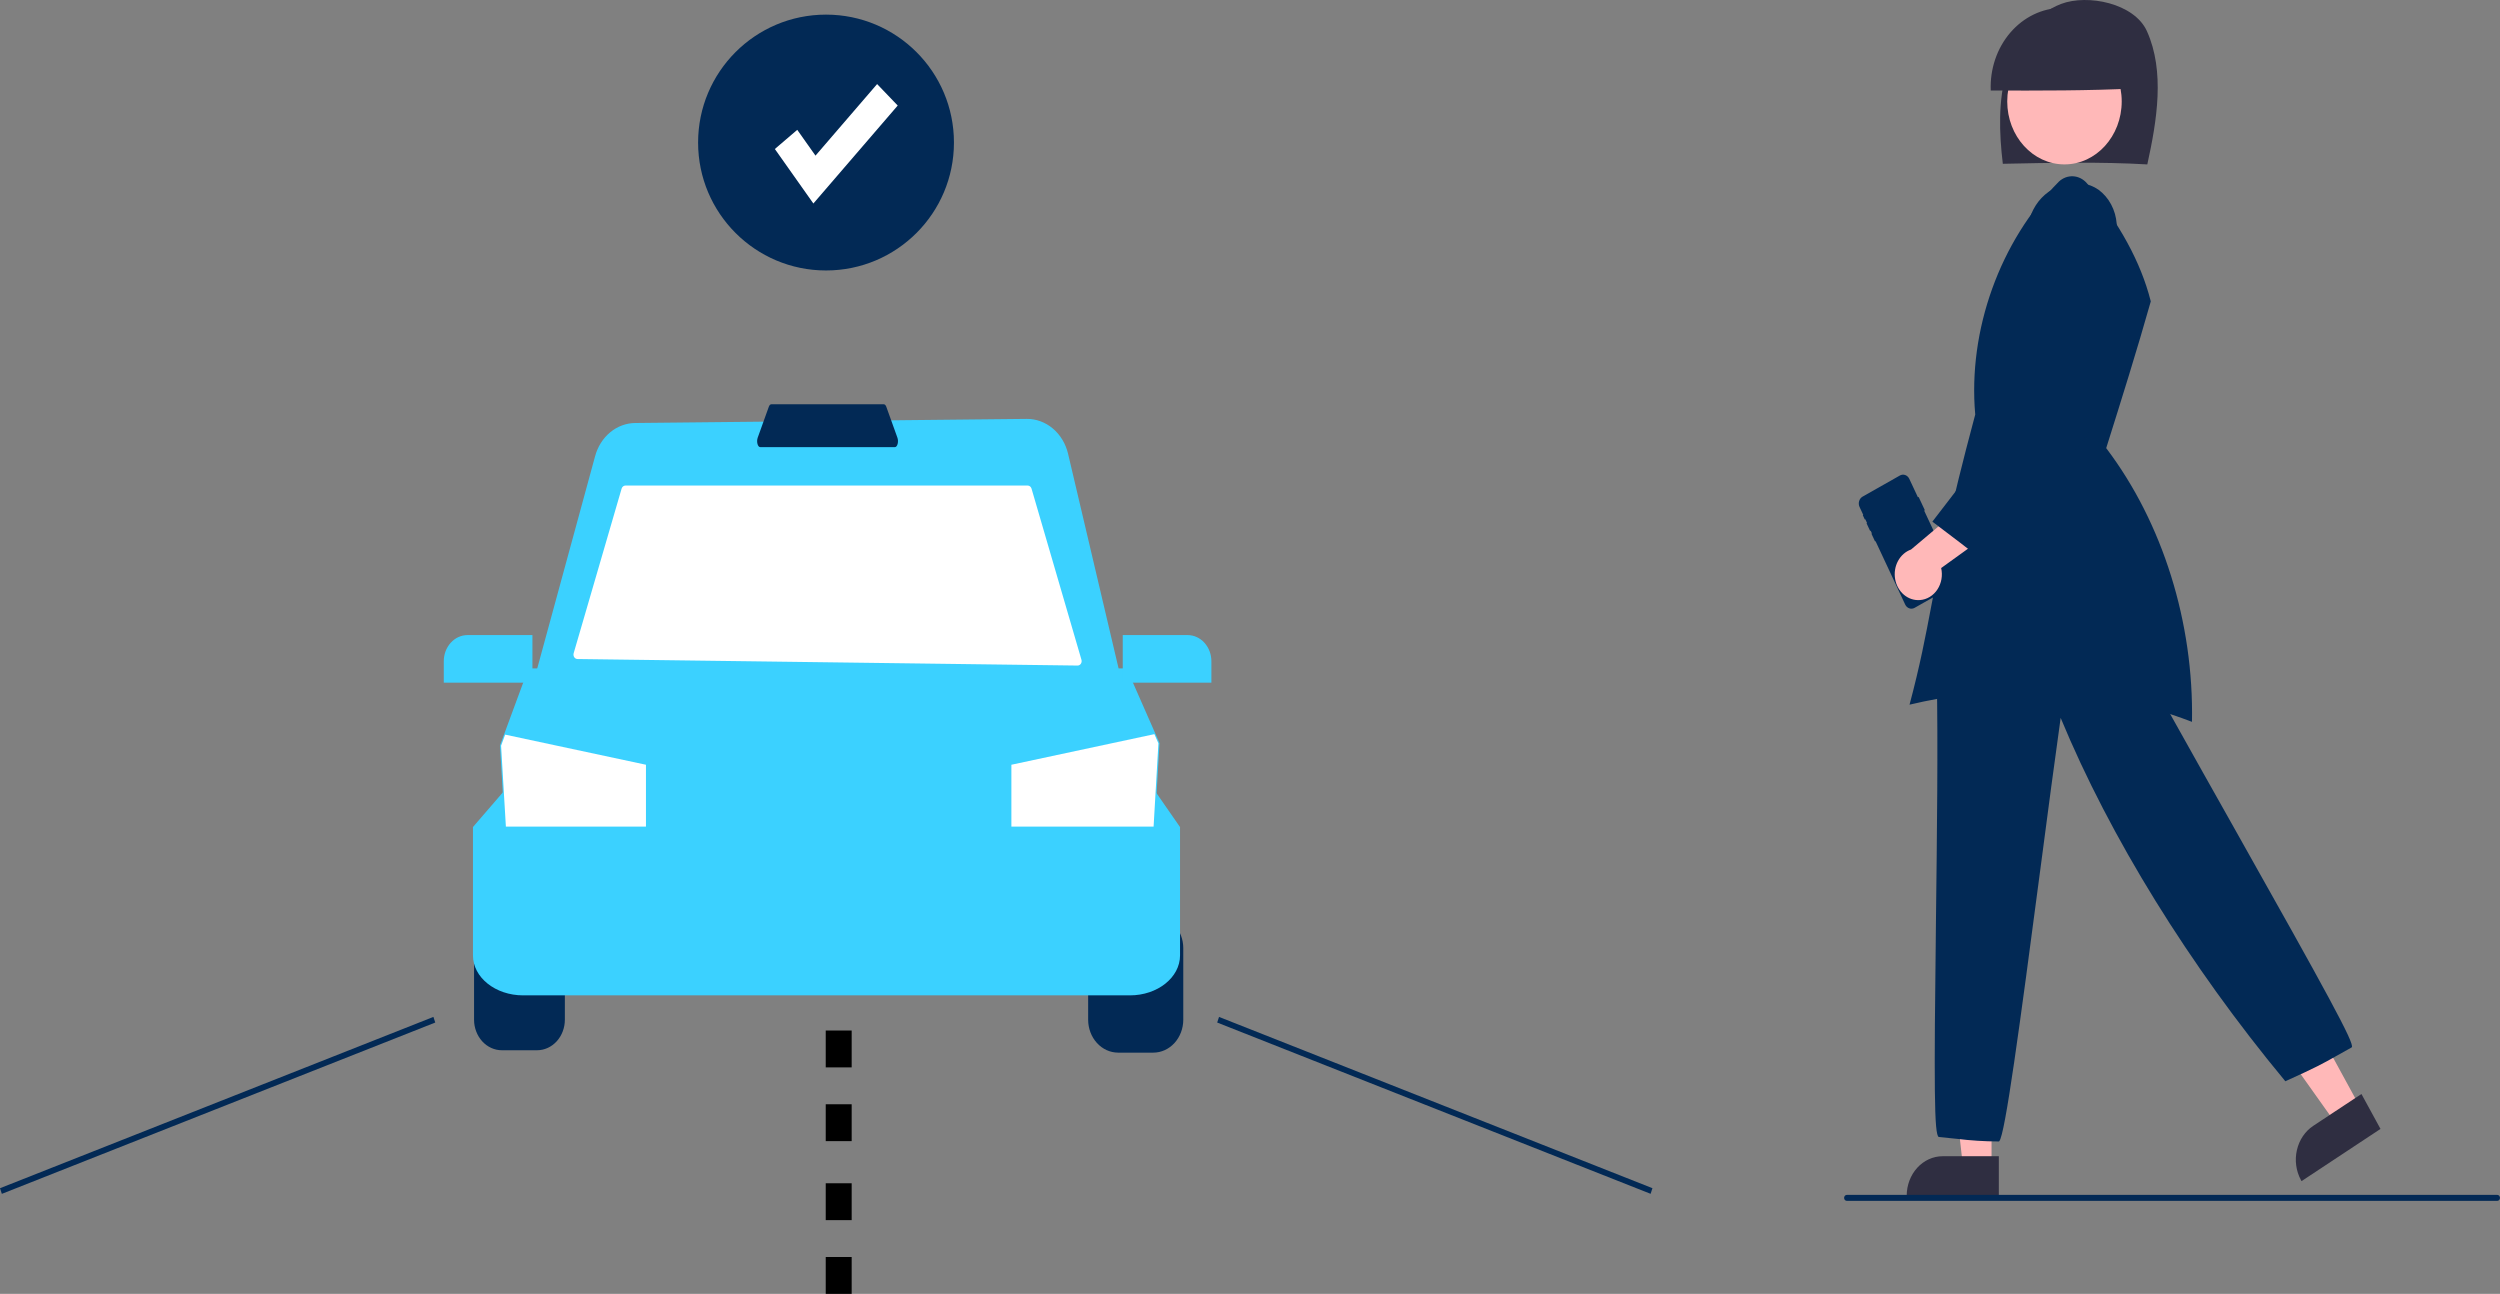 <svg xmlns="http://www.w3.org/2000/svg" width="684" height="354" viewBox="0 0 684 354" fill="none"><rect x="0" y="0" width="684" height="354" fill="#808080" stroke="none"/><g clip-path="url(#clip0_37_3150)"><path d="M137.302 251.049C135.287 251.051 133.355 251.933 131.929 253.502C130.504 255.07 129.702 257.196 129.7 259.414V278.985C129.702 281.202 130.504 283.329 131.929 284.897C133.355 286.465 135.287 287.347 137.302 287.35H146.945C148.961 287.347 150.893 286.465 152.318 284.897C153.744 283.329 154.545 281.202 154.547 278.985V259.414C154.545 257.196 153.744 255.07 152.318 253.502C150.893 251.933 148.961 251.051 146.945 251.049H137.302Z" fill="#022955"></path><path d="M315.552 288.001H305.91C303.737 287.998 301.655 287.047 300.118 285.357C298.582 283.667 297.718 281.375 297.716 278.985V259.414C297.718 257.024 298.582 254.732 300.118 253.042C301.655 251.351 303.737 250.4 305.91 250.398H315.552C317.725 250.4 319.808 251.351 321.344 253.042C322.88 254.732 323.744 257.024 323.746 259.414V278.985C323.744 281.375 322.88 283.667 321.344 285.357C319.808 287.047 317.725 287.998 315.552 288.001Z" fill="#022955"></path><path d="M309.153 272.331H143.109C135.552 272.331 129.404 267.429 129.404 261.404V226.271L137.646 216.72H316.22L322.858 226.291V261.404C322.858 267.429 316.71 272.331 309.153 272.331Z" fill="#3BD1FF"></path><path d="M315.445 234.296H138.593L136.796 203.973L144.587 182.87H308.254L317.243 203.31L315.445 234.296Z" fill="#3BD1FF"></path><path d="M316.942 203.375L315.623 226.159H276.713V209.234L315.836 200.863L316.942 203.375Z" fill="white"></path><path d="M176.734 209.234V226.159H138.409L137.096 204.026L138.214 200.993L176.734 209.234Z" fill="white"></path><path d="M307.268 188.077H145.572L162.818 124.822C163.522 122.21 164.97 119.916 166.95 118.279C168.929 116.642 171.335 115.749 173.811 115.733L280.897 114.61C283.484 114.583 286.005 115.509 288.059 117.241C290.113 118.973 291.581 121.411 292.229 124.168L307.268 188.077Z" fill="#3BD1FF"></path><path d="M294.819 182.096L157.993 180.311C157.82 180.309 157.65 180.262 157.496 180.174C157.343 180.086 157.21 179.96 157.109 179.806C157.008 179.651 156.941 179.473 156.914 179.285C156.887 179.097 156.9 178.904 156.953 178.723L170.07 133.691C170.142 133.446 170.282 133.232 170.471 133.08C170.661 132.928 170.889 132.846 171.123 132.846H281.175C281.41 132.846 281.638 132.928 281.827 133.08C282.016 133.232 282.157 133.446 282.228 133.691L295.885 180.508C295.939 180.692 295.952 180.887 295.924 181.077C295.895 181.267 295.826 181.447 295.722 181.602C295.618 181.757 295.482 181.883 295.325 181.969C295.168 182.055 294.995 182.098 294.819 182.096Z" fill="white"></path><path d="M244.86 122.33H207.98C207.669 122.33 207.387 121.993 207.244 121.451C207.102 120.895 207.122 120.305 207.303 119.763L210.344 111.301C210.499 110.87 210.752 110.612 211.021 110.612H241.818C242.087 110.612 242.34 110.87 242.495 111.301L245.536 119.763C245.717 120.305 245.738 120.895 245.595 121.451C245.452 121.993 245.17 122.33 244.86 122.33Z" fill="#022955"></path><path d="M145.674 186.775H121.418V180.909C121.42 179.013 122.105 177.195 123.324 175.854C124.543 174.513 126.195 173.758 127.919 173.756H145.674V186.775Z" fill="#3BD1FF"></path><path d="M331.436 186.775H307.181V173.756H324.936C326.659 173.758 328.312 174.513 329.53 175.854C330.749 177.195 331.434 179.013 331.436 180.909V186.775Z" fill="#3BD1FF"></path><path d="M118.581 278.224L0.001 325.096L0.504 326.638L119.084 279.766L118.581 278.224Z" fill="#022955"></path><path d="M333.527 278.227L333.023 279.769L451.607 326.63L452.11 325.088L333.527 278.227Z" fill="#022955"></path><path d="M233.017 312.213H225.919V302.126H233.017V312.213ZM233.017 292.037H225.919V281.95H233.017V292.037Z" fill="black"></path><path d="M233.017 354H225.919V343.913H233.017V354ZM233.017 333.824H225.919V323.737H233.017V333.824Z" fill="black"></path><path d="M544.886 319.153H537.069L533.349 285.976H544.886V319.153Z" fill="#FFB8B8"></path><path d="M546.88 327.492H521.674V327.141C521.677 324.279 522.711 321.535 524.551 319.511C526.39 317.487 528.884 316.348 531.485 316.345H546.88L546.88 327.492Z" fill="#2F2E41"></path><path d="M645.693 302.854L638.992 307.284L620.274 280.953L630.164 274.415L645.693 302.854Z" fill="#FFB8B8"></path><path d="M629.698 323.156L629.534 322.855C628.197 320.4 627.799 317.461 628.429 314.684C629.058 311.907 630.663 309.518 632.891 308.041L646.087 299.317L651.304 308.872L629.698 323.156Z" fill="#2F2E41"></path><path d="M546.918 312.307L546.784 312.306C542.981 312.293 539.181 312.052 535.402 311.585C533.962 311.429 532.399 311.259 530.517 311.089L530.452 311.075C529.168 310.655 529.132 297.4 529.677 252.029C529.956 228.79 530.272 202.45 529.895 185.676L529.892 185.512L530.005 185.403C543.95 172.057 561.858 167.054 580.431 171.316L580.568 171.348L580.64 171.481C588.323 185.785 599.923 206.389 611.141 226.315C636.894 272.056 644.259 285.508 643.452 286.523L643.354 286.606C641.596 287.574 640.276 288.318 639.153 288.952C635.394 291.072 633.838 291.95 625.479 295.738L625.273 295.831L625.122 295.65C598.993 264.144 577.248 228.95 563.798 196.416C562.226 207.523 560.319 222.027 558.303 237.351C552.507 281.417 548.59 310.434 547.013 312.201L546.918 312.307Z" fill="#022955"></path><path d="M587.503 44.985C590.134 33.029 592.364 19.544 587.401 8.532C583.957 0.892 571.219 -1.681 563.916 1.071C556.614 3.824 551.334 11.292 549.012 19.434C546.69 27.576 546.96 36.35 547.972 44.815C561.402 44.531 574.832 44.247 587.503 44.985Z" fill="#2F2E41"></path><path d="M564.839 44.981C573.488 44.981 580.5 37.266 580.5 27.749C580.5 18.232 573.488 10.516 564.839 10.516C556.189 10.516 549.178 18.232 549.178 27.749C549.178 37.266 556.189 44.981 564.839 44.981Z" fill="#FFB8B8"></path><path d="M583.984 24.199C584.034 21.299 583.554 18.417 582.571 15.725C581.589 13.033 580.125 10.586 578.266 8.529C576.407 6.472 574.192 4.847 571.751 3.751C569.31 2.655 566.694 2.109 564.058 2.148C561.422 2.186 558.82 2.807 556.406 3.973C553.992 5.14 551.816 6.829 550.008 8.939C548.199 11.049 546.794 13.538 545.876 16.257C544.959 18.977 544.547 21.872 544.667 24.769C558.071 24.801 571.476 24.832 583.984 24.199Z" fill="#2F2E41"></path><path d="M553.958 189.066C569.539 188.99 585.017 191.841 599.726 197.497C600.238 170.334 591.739 143.119 576.372 122.76L576.257 122.608L576.316 122.422C580.42 109.371 584.663 95.882 588.454 82.46L588.396 82.235C585.737 71.834 580.031 61.324 570.95 50.104C569.965 48.981 568.629 48.312 567.212 48.233C565.796 48.154 564.405 48.671 563.322 49.679C547.181 65.96 538.405 90.354 540.418 113.342L540.424 113.41L540.407 113.475C533.296 139.982 530.715 153.596 528.438 165.608C526.776 174.37 525.338 181.958 522.45 192.798C532.802 190.32 543.365 189.069 553.958 189.066Z" fill="#022955"></path><path opacity="0.1" d="M576.898 105.275L553.767 160.687L540.553 145.969L576.898 105.275Z" fill="#022955"></path><path d="M524.978 136.053L526.591 139.501C526.606 139.533 526.609 139.57 526.599 139.604C526.589 139.638 526.567 139.667 526.538 139.683L526.46 139.727L534.862 157.69C535.094 158.187 535.138 158.765 534.983 159.297C534.827 159.83 534.487 160.273 534.035 160.528L523.835 166.305C523.611 166.431 523.367 166.508 523.116 166.531C522.866 166.554 522.613 166.522 522.374 166.438C522.134 166.353 521.912 166.218 521.72 166.039C521.528 165.86 521.37 165.641 521.255 165.395L513.148 148.062L513.092 148.094C513.072 148.106 513.048 148.108 513.026 148.101C513.004 148.093 512.986 148.076 512.975 148.054L512.058 146.091C512.052 146.08 512.049 146.068 512.048 146.055C512.047 146.043 512.049 146.03 512.052 146.018C512.055 146.006 512.061 145.995 512.068 145.986C512.076 145.976 512.085 145.968 512.095 145.962L512.151 145.93L511.806 145.191L511.749 145.223C511.727 145.235 511.702 145.238 511.679 145.229C511.656 145.221 511.637 145.203 511.626 145.18L510.721 143.244C510.71 143.221 510.708 143.193 510.715 143.168C510.723 143.143 510.739 143.122 510.76 143.11L510.817 143.078L510.345 142.069L510.287 142.101C510.268 142.112 510.246 142.114 510.226 142.107C510.206 142.1 510.189 142.084 510.179 142.063L509.685 141.007C509.675 140.986 509.673 140.962 509.68 140.939C509.686 140.917 509.7 140.898 509.719 140.887L509.777 140.854L508.777 138.715C508.544 138.219 508.501 137.64 508.656 137.108C508.811 136.576 509.152 136.133 509.603 135.878L519.803 130.101C520.255 129.845 520.78 129.797 521.264 129.968C521.748 130.138 522.15 130.513 522.383 131.01L524.735 136.039L524.813 135.995C524.842 135.978 524.875 135.975 524.906 135.986C524.937 135.997 524.963 136.021 524.978 136.053Z" fill="#022955"></path><path d="M521.741 131.843L534.119 158.307C534.266 158.622 534.294 158.989 534.195 159.327C534.097 159.664 533.88 159.945 533.594 160.107L523.83 165.637C523.544 165.799 523.211 165.83 522.905 165.723C522.598 165.616 522.343 165.378 522.195 165.064L522.193 165.06L509.815 138.596C509.742 138.44 509.698 138.27 509.685 138.094C509.672 137.919 509.69 137.743 509.739 137.576C509.787 137.409 509.865 137.254 509.969 137.12C510.072 136.986 510.198 136.875 510.34 136.795L511.801 135.967L511.898 136.174C511.958 136.302 512.04 136.417 512.141 136.51C512.241 136.604 512.357 136.674 512.482 136.719C512.607 136.763 512.739 136.779 512.87 136.767C513.001 136.755 513.129 136.715 513.246 136.649L518.211 133.837C518.447 133.703 518.625 133.472 518.706 133.194C518.787 132.916 518.765 132.614 518.643 132.354L518.547 132.147L520.104 131.266C520.39 131.103 520.724 131.073 521.031 131.181C521.338 131.289 521.593 131.527 521.74 131.842L521.741 131.843Z" fill="#022955"></path><path d="M525.328 164.174C526.263 164.102 527.173 163.806 527.993 163.306C528.813 162.806 529.523 162.114 530.073 161.279C530.624 160.444 531.001 159.486 531.179 158.474C531.357 157.461 531.33 156.418 531.102 155.417L550.161 141.677L539.292 136.51L522.859 150.35C521.357 150.883 520.085 152.005 519.284 153.501C518.484 154.997 518.209 156.765 518.514 158.469C518.818 160.173 519.68 161.695 520.936 162.746C522.192 163.798 523.755 164.306 525.328 164.174Z" fill="#FFB8B8"></path><path d="M543.668 154.275L543.427 154.088C538.891 150.414 533.856 146.615 528.986 142.942L528.693 142.721L528.924 142.424C539.318 129.043 549.723 115.066 559.788 101.544C559.78 101.523 559.774 101.507 559.769 101.496L559.864 101.443L559.904 101.389L559.925 101.408L559.986 101.374L559.712 101.398L556.61 74.629C553.808 70.423 553.271 62.073 556.943 56.244C560.747 50.205 568.793 48.184 574.163 51.917C575.57 52.956 576.747 54.33 577.606 55.938C578.465 57.545 578.984 59.344 579.125 61.202C579.325 62.858 579.186 64.541 578.718 66.129C578.251 67.718 577.467 69.172 576.424 70.385C577.743 84.551 577.793 97.213 577.842 109.461L577.842 109.584L577.774 109.685C567.044 124.684 555.258 139.603 543.861 154.031L543.668 154.275Z" fill="#022955"></path><path d="M226 74C245.33 74 261 58.33 261 39C261 19.67 245.33 4 226 4C206.67 4 191 19.67 191 39C191 58.33 206.67 74 226 74Z" fill="#022955"></path><path d="M222.539 55.679L212 40.768L218.129 35.522L223.119 42.582L239.978 23L245.615 28.877L222.539 55.679Z" fill="white"></path><path d="M683.255 328.559H505.29C505.092 328.559 504.903 328.472 504.763 328.319C504.623 328.165 504.545 327.957 504.545 327.739C504.545 327.522 504.623 327.314 504.763 327.16C504.903 327.006 505.092 326.92 505.29 326.92H683.255C683.453 326.92 683.642 327.006 683.782 327.16C683.921 327.314 684 327.522 684 327.739C684 327.957 683.921 328.165 683.782 328.319C683.642 328.472 683.453 328.559 683.255 328.559Z" fill="#022955"></path></g><defs><clipPath id="clip0_37_3150"><rect width="684" height="354" fill="white"></rect></clipPath></defs></svg>